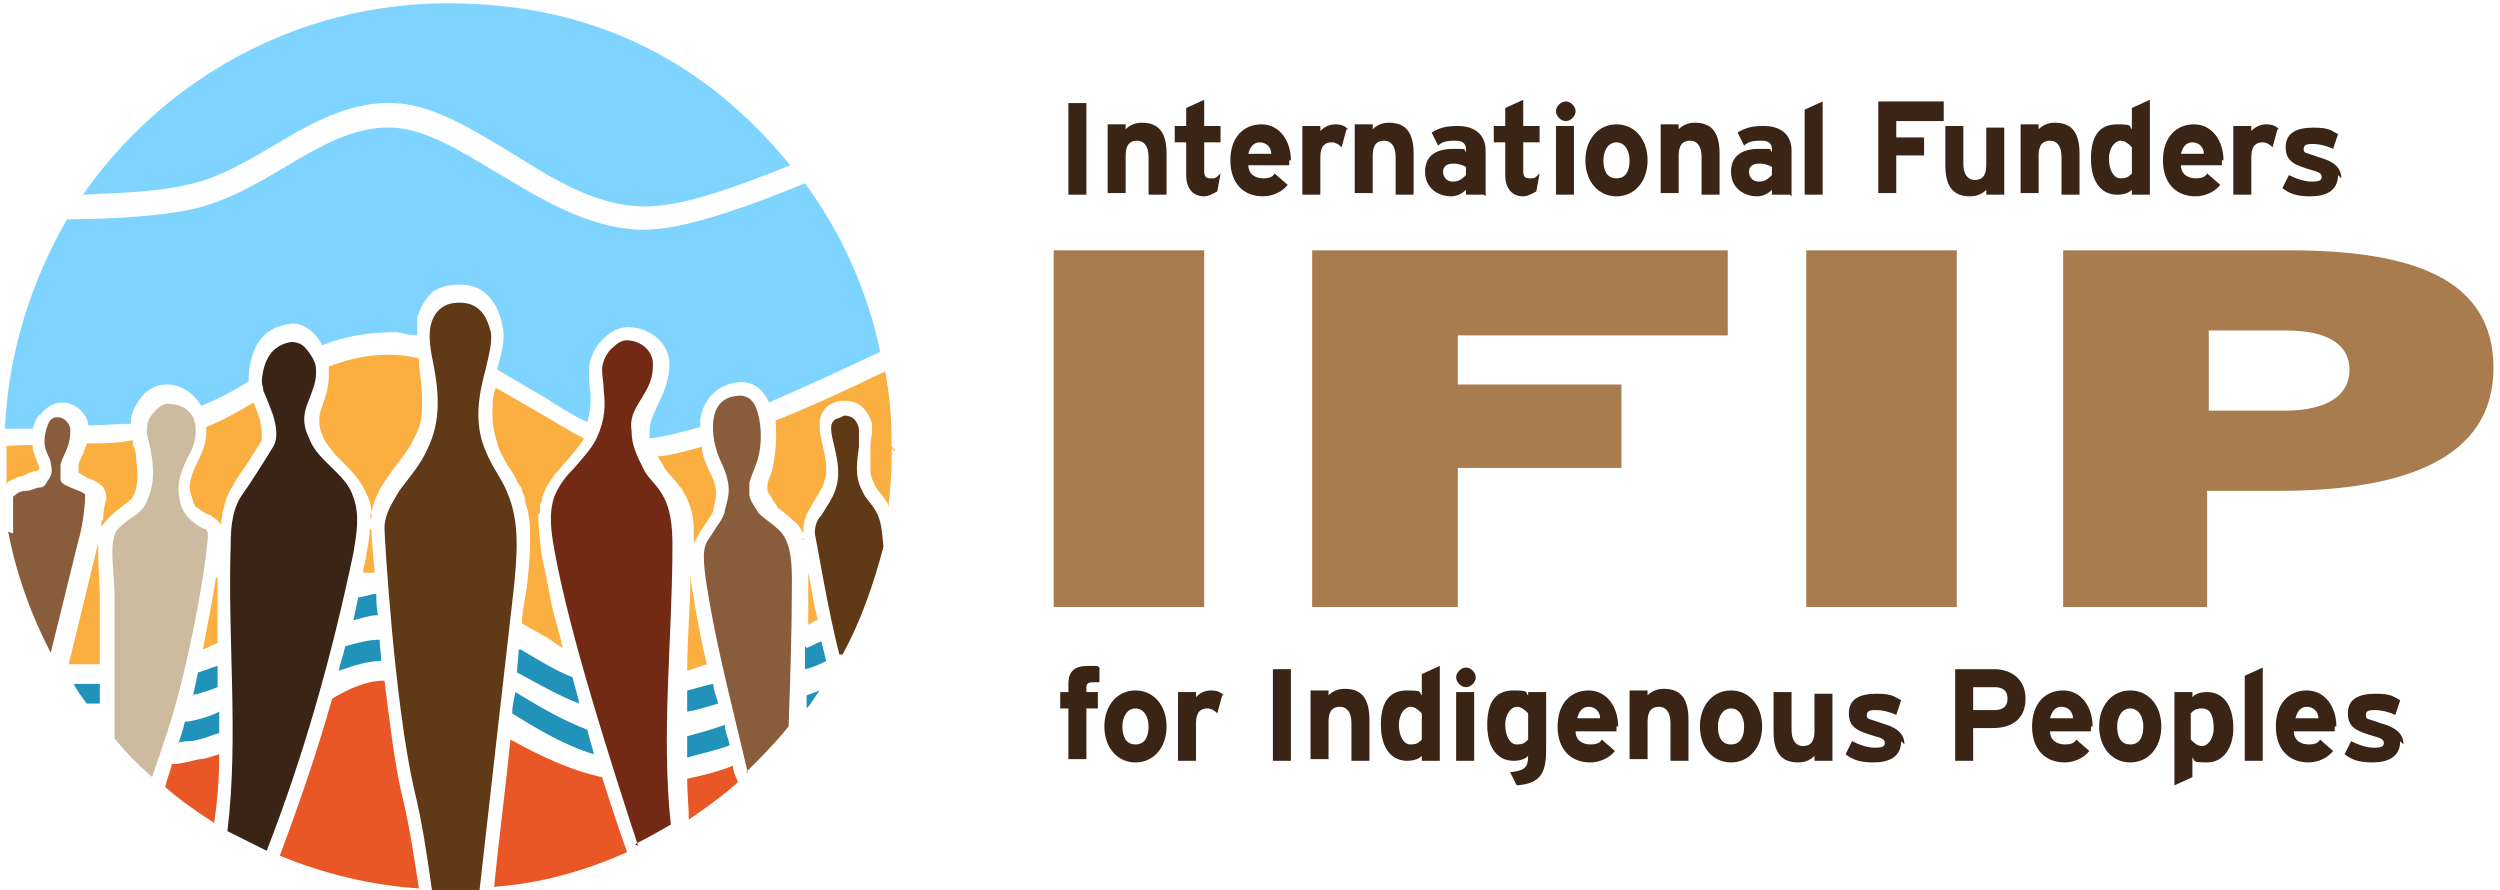 <svg xmlns="http://www.w3.org/2000/svg" id="Layer_2" data-name="Layer 2" viewBox="0 0 152.8 54.4"><defs><style>      .cls-1 {        fill: #ccbb9f;      }      .cls-1, .cls-2, .cls-3, .cls-4, .cls-5, .cls-6, .cls-7, .cls-8, .cls-9, .cls-10, .cls-11 {        stroke-width: 0px;      }      .cls-1, .cls-2, .cls-3, .cls-4, .cls-5, .cls-6, .cls-7, .cls-9, .cls-11 {        fill-rule: evenodd;      }      .cls-2 {        fill: #2192b9;      }      .cls-3 {        fill: #603917;      }      .cls-4, .cls-10 {        fill: #3a2416;      }      .cls-5 {        fill: #722a14;      }      .cls-6 {        fill: #faaf40;      }      .cls-7 {        fill: #7fd4ff;      }      .cls-8 {        fill: #a87c4f;      }      .cls-9 {        fill: #e95726;      }      .cls-11 {        fill: #895d3b;      }    </style></defs><g id="Layer_2-2" data-name="Layer 2"><g id="Final_Design" data-name="Final Design"><g id="Smooth_Mountain" data-name="Smooth Mountain"><path class="cls-11" d="M.8,32.6c0-.7,0-1.5,0-2.2,0,0,0,0,0,0,0-.1.1-.1.2-.2,0,0,0,0,0,0,.1-.1.3-.2.6-.2,0,0,0,0,0,0,.3,0,.6-.2.8-.2,0,0,0,0,0,0,.3,0,.4-.2.5-.4.3-.4.3-.6.2-1.1,0-.2-.2-.5-.3-.8,0,0,0,0,0,0-.2-.6,0-1.3.2-1.7.1-.2.3-.3.5-.3,0,0,0,0,0,0,.4,0,.7.3.8.7,0,.3,0,.7-.2,1.2,0,0,0,0,0,0-.1.3-.3.6-.4,1,0,.3,0,.6,0,.9,0,.2.2.3.4.4,0,0,0,0,0,0,.2.1.5.2.7.3.1,0,.2.1.4.2,0,0,0,0,0,0,0,0,0,0,0,.2,0,0,0,0,0,0,0,.6-.2,2-.4,2.6,0,0,0,0,0,0l-1.7,6.9c-1.2-2.3-2.1-4.8-2.6-7.4h0Z"></path><path class="cls-1" d="M7,45.1c0-2.9,0-5.7,0-8.6h0c0-1.4-.3-2.9,0-3.8.1-.4.5-.6.8-.9.5-.3.9-.6,1.1-1,.6-1.2.5-2.3.3-3.3-.1-.6-.3-1-.2-1.4,0-.4.2-.7.5-1s.6-.5.9-.4c0,0,0,0,0,0,1.1,0,1.5.9,1.5,1.1.2.9-.1,1.6-.5,2.3,0,0,0,0,0,0-.4.9-.7,1.7-.3,2.9,0,0,0,0,0,0,.3.7.8,1,1.3,1.3,0,0,.2,0,.2.1,0,0,0,0,.1.1,0,0,0,0,0,0,0,0,0,.2,0,.4,0,0,0,0,0,0-.2,2.5-1.4,8.9-2.7,12.5h0c-.2.7-.5,1.4-.7,2.1-.9-.8-1.7-1.6-2.4-2.5Z"></path><path class="cls-4" d="M13.9,50.8c.7-5.8,0-11.7.2-17.5,0,0,0,0,0,0,0-1.1.1-2.3.8-3.2.3-.4,1.5-2.3,1.8-2.8.3-.5.2-1.2,0-1.9,0,0,0,0,0,0-.2-.5-.4-1.1-.6-1.5,0,0,0,0,0,0,0-.2-.1-.4-.1-.6.1-1.3.6-2.2,1.8-2.4.3,0,.6.1.8.3,0,0,0,0,0,0,.4.4.7,1,.7,1.2,0,0,0,0,0,0,.1.9-.2,1.4-.4,2-.3.7-.5,1.4,0,2.4.3.8.9,1.3,1.5,1.9h0c.5.5,1,1,1.2,1.7h0c.4,1.1.2,2.2,0,3.4,0,0,0,0,0,0-1.3,6.2-3,12.3-5.3,18.2-.8-.4-1.6-.8-2.4-1.2Z"></path><path class="cls-3" d="M26.4,54.4c-.3-2.1-.6-4.2-1.1-6.2-1.2-5.3-1.8-15.4-1.8-15.9,0-.9.5-1.6.9-2.3.6-.8,1.3-1.6,1.7-2.5.9-1.8.7-3.6.4-5.2-.2-.9-.3-1.7-.2-2.3.1-.5.3-.9.7-1.2.3-.2.6-.3,1.1-.3,1.3,0,1.7,1,1.9,1.8h0c.1.6-.1,1.3-.3,2.2-.4,1.5-.8,3.3,0,5.1.4,1,1,1.7,1.3,2.5,0,0,0,0,0,0,.8,1.8.6,3.9.4,5.9-.7,6.1-1.4,12.3-2.1,18.5-.6,0-1.3,0-1.9,0s0,0,0,0c-.3,0-.6,0-.9,0Z"></path><path class="cls-5" d="M39,51.7c-1.7-5.2-4.2-13-5.1-18-.2-1.1-.4-2.3,0-3.4.3-.7.7-1.2,1.2-1.7.5-.6,1.1-1.2,1.4-1.9,0,0,0,0,0,0,.5-1.1.5-2,.4-2.8,0-.5-.1-.9-.1-1.3h0c0-.5.3-1.1.7-1.4,0,0,0,0,0,0,.2-.2.5-.4.8-.4,0,0,0,0,0,0,.9,0,1.7.7,1.6,1.6,0,0,0,0,0,0,0,1-.5,1.6-.9,2.3-.3.5-.5,1-.4,1.6,0,0,0,0,0,0,0,.9.3,1.5.8,2.5,0,0,0,0,0,0,.3.5.7.8,1,1.3.6.9.7,2.1.7,3.2,0,5.7-.7,11.5-.1,17.1-.7.4-1.4.8-2.2,1.2Z"></path><path class="cls-11" d="M45.7,47.2c-.8-3.4-1.8-7.3-2.3-10.2-.3-1.7-.5-3-.3-3.6h0c0-.2.4-.7.7-1.2.3-.4.5-.8.5-1,.2-.8.5-1.4-.2-2.9,0,0,0,0,0,0-.4-.8-.6-1.8-.5-2.6.1-.8.5-1.4,1.4-1.5,0,0,0,0,0,0,.6-.1,1,.2,1.2.7,0,0,0,0,0,0,.4,1,.4,2.5,0,3.5h0c-.2.5-.3.8-.4,1.1,0,0,0,0,0,0,0,.3,0,.4,0,.7,0,0,0,0,0,0,0,.3.2.6.6,1.2,0,0,0,0,0,0,.3.3,1.1.8,1.4,1.2.6.8.6,2,.6,3.1,0,2.9-.1,5.8-.2,8.7-.8,1-1.7,1.9-2.6,2.8Z"></path><path class="cls-3" d="M51.3,40c-.7-2.7-1.4-7-1.5-7.4,0-.4.1-.8.4-1.1,0,0,0,0,0,0,.3-.5.6-.9.8-1.4.4-1,.2-1.9,0-2.8-.1-.4-.2-.8-.2-1.1,0-.2,0-.4.3-.6,0,0,0,0,0,0,.1,0,.3-.1.5-.2h0c.6,0,.8.4.9.8,0,.3,0,.6,0,1.1-.1.8-.3,1.8.2,2.7.2.5.6.8.8,1.2.4.6.4,1.4.5,2.2-.6,2.3-1.4,4.6-2.5,6.6Z"></path><path class="cls-9" d="M45,47.9c-.9.8-1.9,1.5-2.9,2.2,0-.8-.1-1.6-.1-2.5.9-.2,1.8-.4,2.8-.8,0,.4.2.7.3,1ZM38.3,52.1c-2.5,1.1-5.2,1.9-8.1,2.1.3-3,.7-6,1-9,1.8,1,3.7,1.9,5.6,2.3.5,1.6,1,3.1,1.5,4.5ZM25.6,54.3c-3-.2-5.8-.9-8.5-2,1.2-3.2,2.3-6.4,3.2-9.6,1-.6,2.1-1.1,3.2-1.1.3,2.4.6,4.9,1,6.7h0c.5,2,.8,4,1.1,6ZM13.1,50.3c-1.1-.7-2.1-1.4-3-2.2.1-.5.3-.9.4-1.4.6,0,1.2-.2,1.7-.3,0,0,0,0,0,0,.4,0,.8-.2,1.2-.3,0,1.4-.1,2.8-.3,4.1Z"></path><g><path class="cls-6" d="M.4,29.7c0-.8,0-1.6,0-2.4H.3c0-.1,1.7-.1,1.7-.1,0,.2,0,.4.1.5.1.4.2.6.3.8,0,0,0,0,0,0,0,0,0,0,0,.1s0,0,0,.1c0,0,0,0-.2.1-.3,0-.6.2-.8.3-.3,0-.6.2-.8.3,0,0,0,0,0,0,0,0-.1,0-.2.2Z"></path><path class="cls-6" d="M42.2,35c0,.6.2,1.4.3,2.2.2,1,.4,2.2.7,3.4-.4.1-.8.3-1.2.4,0-2,.2-4,.2-5.9ZM40,27.9c.8,0,1.8-.3,2.9-.6,0,.6.3,1.1.5,1.6.6,1.1.3,1.6.2,2.3,0,.1-.2.4-.4.7,0,0,0,0,0,0l-.4.6s0,0,0,0c-.2.3-.3.6-.4.7,0,0,0,0,0,0,0,0,0,.2,0,.2v-.6c0-.2,0-.3,0-.5s0,0,0,0c0-.9-.3-1.8-.8-2.5-.3-.4-.7-.8-1-1.2-.1-.3-.3-.5-.4-.7Z"></path><path class="cls-6" d="M46.5,29.8h0s0,0,0,0c0,0,0,0,0,0ZM46.6,30.3s0,0,0,0c0,0,0,0,.1,0,0,0,0,0,0,0,0,0,0,0-.1,0ZM48.6,32.5s0,0,0,0c0,0,0,0,0,0,0,0,0,0,0,0ZM49.2,33s0,0,0,0c0,0,0,0,0,0,0,0,0,0,0,0ZM49.2,33c0,0-.2,0-.2-.1,0,0,.2.1.2.1ZM54.7,27.5l-.2-.2h0c0,0,0,.7,0,.7,0,0,0,0,0,0,0,1-.1,2-.2,3,0,0,0-.2-.1-.3,0,0,0,0,0,0-.2-.4-.6-.7-.8-1.2,0,0,0,0,0,0-.1-.2-.2-.5-.2-.7,0,0,0-.6,0-.6,0-.3,0-.6,0-.9,0-.4.1-.7.1-1s0-.3,0-.4c0,0,0,0,0,0-.2-.7-.7-1.4-1.6-1.4h-.2s0,0,0,0c-.4,0-.7.2-.9.3,0,0,0,0,0,0-.3.3-.5.6-.5,1.1,0,0,0,0,0,0v.2c0,.3.1.8.2,1.2.1.4.2.9.2,1.4s0,.2,0,.3c0,0-.2.7-.2.7-.2.4-.5.8-.7,1.2-.3.5-.5.9-.5,1.5v.2l.3.3-.3-.3h0c0,0,0,0,0,.1,0,0,0,0,0,0,0-.2-.2-.4-.3-.6,0,0,0,0,0,0-.3-.3-.9-.8-1.3-1.1,0-.1-.2-.3-.3-.5,0,0,0,0,0,0-.1-.2-.2-.3-.3-.5h0s0,0,0,0c0-.1,0-.2,0-.3,0,0,0,0,0,0,0-.3.2-.6.3-1,.2-.8.3-2,.2-3,2.3-.9,4.6-2,6.7-3,.3,1.5.4,3.1.4,4.7l.2.2ZM49.4,35.7c0-.2,0-.5,0-.7.2.9.3,1.9.6,2.9-.2,0-.4.2-.6.3,0-.8,0-1.6,0-2.5h0s0,0,0,0Z"></path><path class="cls-6" d="M12.6,31.4c-.2-.1-.4-.3-.6-.4,0,0-.2-.2-.2-.4,0,0,0,0,0,0-.1-.3-.2-.5-.2-.8,0-.5.2-1,.4-1.4.3-.6.7-1.4.6-2.3,1-.4,1.9-.9,2.9-1.5.1.3.3.7.4,1.1,0,.2.1.5.1.7,0,.2,0,.3,0,.5,0,0,0,0,0,0-.1.2-.5.8-.8,1.3-.4.6-.8,1.1-.9,1.4-.2.3-.4.6-.5,1,0,0,0,0,0,0l-.2.7s0,0,0,0c0,.3-.1.5-.1.8,0,0,0,0,0,0-.1-.3-.4-.4-.6-.6,0,0,0,0,0,0ZM13.3,35.3c0,1.3,0,2.6,0,4-.3.1-.6.3-.9.4.3-1.6.6-3.1.8-4.4Z"></path><path class="cls-6" d="M4.8,28.9s0,0,0,0c0-.1,0-.2,0-.4,0-.3.2-.6.3-.8,0-.2.2-.4.2-.6,1,0,1.9,0,2.8-.2,0,.2.1.5.2.8,0,.4.1.8.1,1.2s0,1-.3,1.5c-.1.2-.5.4-.8.7-.2.1-.4.3-.6.5,0,0-.3.3-.5.6,0,0,0,0,0,0,0,0,0,.1,0,.2,0,0,0,0,0,0,0,0,0,0,0,.1v-.7c.1,0,.1,0,.1,0,0-.5.1-1,.2-1.3,0,0,0,0,0,0,0-.5-.2-.8-.4-.9-.1-.1-.3-.2-.5-.3-.2,0-.4-.2-.6-.3,0,0,0,0,0,0,0,0,0,0,0,0,0,0,0,0,0,0ZM6,32.9c0,.3,0,.6,0,1,0,.8.1,1.7.1,2.6,0,1.4,0,2.7,0,4.1-.6,0-1.3,0-1.9,0,.6-2.5,1.2-4.9,1.8-7.4,0,0,0,0,0,0v-.4Z"></path><path class="cls-6" d="M33,30.8s0,0,0,0v.6c-.1,0-.1,0-.1,0,0,.8.1,1.7.2,2.5,0,0,0,0,0,0,.2.9.4,1.9.6,3,.2.9.5,1.8.7,2.7-.4-.2-.7-.5-1.1-.7,0,0,0,0,0,0-.5-.3-.9-.5-1.4-.8,0-.7.2-1.5.3-2.2,0,0,0,0,0,0,.1-.9.2-1.9.2-2.8s0-1.6-.3-2.4c0,0,0,0,0,0,0-.3-.1-.5-.2-.7,0,0,0,0,0,0,0-.2-.1-.3-.2-.4-.2-.4-.4-.8-.7-1.2-.2-.4-.5-.8-.6-1.3,0,0,0,0,0,0-.2-.6-.3-1.2-.3-1.8s0-1.1.2-1.6c.9.5,1.7,1,2.6,1.5,0,0,0,0,0,0,.9.5,1.8,1.1,2.8,1.6-.3.5-.7.9-1,1.3-.3.3-.5.6-.8.9-.2.3-.5.7-.6,1-.1.2-.2.5-.2.7Z"></path><path class="cls-6" d="M22.7,32.4c0,.4.1,1.4.2,2.6-.2,0-.5,0-.7,0,0-.4.2-.8.2-1.2.1-.5.2-1,.2-1.5ZM22.7,32.2s0,0,0,0l.2.2-.2-.2ZM22.7,31.7c0-.5,0-1-.3-1.5,0,0,0,0,0,0-.3-.8-.9-1.4-1.5-2,0,0,0,0,0,0-.1-.1-.3-.3-.4-.4,0,0-.3-.4-.3-.4,0,0,0,0,0,0-.2-.2-.4-.5-.5-.8-.3-.7-.2-1.3,0-1.8,0,0,0,0,0,0,.2-.6.4-1.1.4-1.9s0-.3,0-.5c0,0,0,0,0,0,1.3-.5,2.7-.8,4.1-.7h0c.5,0,.9.1,1.4.2,0,.1,0,.3,0,.4s0,0,0,0c.1.7.2,1.5.2,2.2s0,1.4-.4,2.1c0,0-.2.4-.2.4-.4.8-1.1,1.5-1.6,2.3,0,0,0,0,0,0-.3.4-.5.8-.7,1.3,0,0,0,0,0,0-.1.3-.2.7-.3,1Z"></path></g><path class="cls-2" d="M6.1,43c-.3,0-.5,0-.8,0-.3-.4-.6-.8-.8-1.2.5,0,1.1,0,1.6,0v1.3ZM11.8,42.5c.1-.5.2-.9.3-1.4.4-.1.8-.3,1.2-.4,0,.4,0,.9,0,1.3-.5.2-1.1.4-1.6.5ZM21.9,36.5c.4,0,.7-.2,1.1-.2,0,.4,0,.8.1,1.3-.5,0-1,.2-1.5.3.1-.5.2-.9.3-1.4ZM31.8,39.7c0,0,.1,0,.2.1,1,.6,2,1.2,3,1.6.1.5.3,1,.4,1.6-1.3-.5-2.5-1.2-3.8-1.9,0-.5.1-.9.1-1.4ZM42,42.2c.5-.1,1-.3,1.6-.4,0,.4.2.8.3,1.2-.7.2-1.3.4-1.9.5,0-.4,0-.9,0-1.3ZM49.3,39.6c.3-.1.6-.3.9-.4.1.4.2.8.3,1.2-.4.2-.8.4-1.3.5,0-.5,0-.9,0-1.4ZM49.3,42.5c.3-.1.5-.2.8-.3-.3.4-.5.8-.8,1.1,0-.3,0-.5,0-.8ZM44.5,45.6c-.9.3-1.8.5-2.5.7v-1.3c.7-.2,1.5-.4,2.3-.7,0,.4.2.8.3,1.2ZM31.3,43.7c0-.5.1-.9.2-1.4.2.1.3.2.5.3,1.3.8,2.6,1.5,3.9,2,.1.5.3,1,.4,1.5-1.7-.5-3.4-1.5-5-2.5,0,0,0,0,0,0ZM23.3,40.4c-.9,0-1.7.3-2.6.6.1-.5.3-1,.4-1.5.7-.2,1.4-.4,2.1-.4,0,.4.1.8.1,1.3ZM10.9,45.5c.1-.4.3-.9.4-1.4,0,0,.1,0,.2,0,0,0,0,0,0,0,.6-.1,1.3-.3,1.9-.6,0,.4,0,.9,0,1.3-.6.2-1.1.4-1.7.5-.3,0-.5,0-.8.1Z"></path><path class="cls-7" d="M8,25.9c-.8,0-1.7.1-2.6.1,0,0,0,0,0-.1,0,0,0,0,0,0-.2-.8-.9-1.3-1.6-1.3-.4,0-.9.2-1.3.7-.3.2-.4.6-.5.9H.3c.2-4.6,1.6-9,3.8-12.8,2.8,0,5.7-.2,7.6-.6h0c2.3-.5,4.4-1.8,6.4-3,1.9-1.1,3.8-2.1,5.9-2,2.3.1,4.7,1.8,7.3,3.3,2.8,1.7,5.8,3.2,8.8,2.9,2.3-.2,5.7-1.4,9.1-2.8,2.2,3,3.8,6.5,4.6,10.3-2.1,1-4.5,2.1-6.8,3.1,0,0,0,0,0,0,0,0,0,0,0,0-.4-.9-1.1-1.4-2.1-1.2-1.2.2-1.9,1.1-2.1,2.2,0,0,0,0,0,0,0,.2,0,.4,0,.5-1.1.3-2.2.6-3.1.7,0,0,0,0,0,0,0-.1,0-.3,0-.4,0-.4.1-.8.3-1.2h0c.3-.7.8-1.5.9-2.6.2-1.5-1.1-2.6-2.5-2.6-.5,0-1,.2-1.4.6,0,0,0,0,0,0-.6.5-1,1.3-1,2s0,.9.1,1.4c0,0,0,0,0,0,0,.5,0,1.1-.2,1.8-.9-.4-1.8-1-2.6-1.5h0c-1-.6-1.9-1.1-2.9-1.7,0,0,0,0,0-.1,0,0,0,0,0,0,.3-1,.5-1.9.3-2.6h0c-.2-1.2-1-2.6-2.7-2.5,0,0,0,0,0,0-.7,0-1.2.2-1.5.4,0,0,0,0,0,0-.5.4-.8,1-1,1.6,0,0,0,0,0,0,0,.3,0,.7,0,1.1-.4,0-.8-.1-1.2-.2h0c-1.6,0-3.1.2-4.6.8-.1-.2-.3-.5-.5-.7-.4-.4-.9-.7-1.5-.6-1.6.2-2.4,1.4-2.5,3.2l.3.3-.3-.3h0c0,.1,0,.2,0,.3-.9.6-1.9,1.1-2.9,1.5-.3-.5-1-1.3-2.1-1.3-.5,0-1.1.2-1.5.7s-.6.9-.7,1.4ZM5,12C9.9,4.9,18.1.2,27.4.2s16,3.9,20.9,9.9c-3.2,1.3-6.3,2.4-8.4,2.5-2.7.2-5.4-1.2-7.9-2.8h0c-2.8-1.7-5.4-3.4-7.9-3.5-2.4-.1-4.5.9-6.7,2.2-1.9,1.1-3.9,2.4-6,2.8,0,0,0,0,0,0-1.6.4-4,.5-6.4.6Z"></path></g></g></g><g><g><path class="cls-8" d="M140,15.3h-13.9v21.8h8.8v-7.1h4.4c7.7,0,13.1-2,13.1-7.5s-5-7.2-12.5-7.2ZM135,25.1v-4.9h4.7c2.8,0,3.9,1,3.9,2.4s-1.1,2.5-4,2.5h-4.5Z"></path><polygon class="cls-8" points="64.5 15.3 64.4 15.3 64.4 37.1 64.5 37.1 73.5 37.1 73.6 37.1 73.6 15.3 73.5 15.3 64.5 15.3"></polygon><polygon class="cls-8" points="80.3 15.3 80.2 15.3 80.2 37.1 80.3 37.1 89 37.1 89.1 37.1 89.1 28.6 99 28.6 99.1 28.6 99.1 23.5 99 23.5 89.1 23.5 89.1 20.5 105.5 20.5 105.6 20.5 105.6 15.3 105.5 15.3 80.3 15.3"></polygon><polygon class="cls-8" points="110.6 15.3 110.4 15.3 110.4 37.1 110.6 37.1 119.5 37.1 119.6 37.1 119.6 15.3 119.5 15.3 110.6 15.3"></polygon></g><g><path class="cls-10" d="M67.2,41.7c-.1,0-.2,0-.4,0-.3,0-.4.1-.4.3v.3h.7v1h-.7v3.1h-1.1v-3.1h-.5v-1h.5v-.5c0-.8.4-1.1,1.2-1.1s.5,0,.7.1v.9Z"></path><path class="cls-10" d="M71.3,44.4c0,1.3-.8,2.2-1.9,2.2s-1.9-.9-1.9-2.2.8-2.2,1.9-2.2,1.9.9,1.9,2.2ZM70.2,44.4c0-.6-.3-1.1-.8-1.1s-.8.5-.8,1.1.2,1.1.8,1.1.8-.5.8-1.1Z"></path><path class="cls-10" d="M74.7,42.5l-.3,1.1c-.2-.2-.4-.3-.6-.3-.4,0-.7.2-.7.9v2.3h-1.1v-4.2h1.1v.3c.2-.2.5-.4.9-.4s.6.1.8.3Z"></path><path class="cls-10" d="M78.9,46.5h-1.1v-5.6h1.1v5.6Z"></path><path class="cls-10" d="M83.7,46.5h-1.1v-2.3c0-.7-.3-1-.7-1s-.7.2-.7.9v2.3h-1.1v-4.2h1.1v.3c.2-.2.5-.4,1-.4,1.1,0,1.5.7,1.5,1.9v2.3Z"></path><path class="cls-10" d="M88,46.5h-1.1v-.3c-.2.2-.5.3-.9.3-.9,0-1.6-.7-1.6-2.2s.6-2.1,1.6-2.1.7.1.9.3v-1.3l1.1-.5v5.8ZM86.9,45.2v-1.6c-.2-.2-.4-.4-.7-.4s-.7.4-.7,1.1.3,1.2.7,1.2.5-.1.7-.3Z"></path><path class="cls-10" d="M90.2,41.4c0,.3-.3.6-.6.6s-.6-.3-.6-.6.3-.6.6-.6.6.3.6.6ZM90.1,46.5h-1.1v-4.2h1.1v4.2Z"></path><path class="cls-10" d="M94.5,45.8c0,1.4-.3,2.1-1.8,2.2l-.4-.8c.9-.1,1.1-.3,1.1-1-.2.2-.5.3-.9.3-.9,0-1.6-.7-1.6-2.2s.6-2.1,1.6-2.1.7.1.9.3v-.2h1.1v3.5ZM93.4,45.2v-1.6c-.2-.2-.4-.4-.7-.4s-.7.4-.7,1.1.3,1.2.7,1.2.5-.1.7-.3Z"></path><path class="cls-10" d="M98.8,44.4c0,.2,0,.3,0,.3h-2.5c0,.6.5.8.9.8s.6-.1.7-.3l.8.7c-.3.4-.9.7-1.5.7-1.2,0-2-.8-2-2.2s.8-2.2,1.9-2.2,1.8,1,1.8,2.2ZM97.8,43.9c0-.4-.3-.7-.7-.7s-.6.3-.7.7h1.4Z"></path><path class="cls-10" d="M103.2,46.5h-1.1v-2.3c0-.7-.3-1-.7-1s-.7.2-.7.9v2.3h-1.1v-4.2h1.1v.3c.2-.2.5-.4,1-.4,1.1,0,1.5.7,1.5,1.9v2.3Z"></path><path class="cls-10" d="M107.7,44.4c0,1.3-.8,2.2-1.9,2.2s-1.9-.9-1.9-2.2.8-2.2,1.9-2.2,1.9.9,1.9,2.2ZM106.6,44.4c0-.6-.3-1.1-.8-1.1s-.8.5-.8,1.1.2,1.1.8,1.1.8-.5.8-1.1Z"></path><path class="cls-10" d="M112,46.5h-1.1v-.3c-.2.2-.5.4-1,.4-1.1,0-1.5-.7-1.5-1.9v-2.4h1.1v2.3c0,.7.3,1,.7,1s.7-.2.7-.9v-2.3h1.1v4.2Z"></path><path class="cls-10" d="M116.2,45.3c0,1-.8,1.3-1.7,1.3s-1.3-.2-1.7-.5l.4-.8c.4.2.9.4,1.4.4s.6-.1.6-.3-.2-.3-.6-.4c-1-.3-1.6-.5-1.6-1.4s.7-1.2,1.7-1.2,1.1.2,1.5.4l-.3.9c-.4-.2-.9-.3-1.2-.3s-.6,0-.6.3.1.2.9.5c.7.2,1.4.5,1.4,1.3Z"></path><path class="cls-10" d="M123.8,42.7c0,1.3-.9,1.8-2,1.8h-1.2v2h-1.1v-5.6h2.4c1,0,1.9.6,1.9,1.8ZM122.7,42.7c0-.5-.3-.7-.8-.7h-1.3v1.4h1.3c.5,0,.8-.2.8-.7Z"></path><path class="cls-10" d="M127.8,44.4c0,.2,0,.3,0,.3h-2.5c0,.6.5.8.9.8s.6-.1.7-.3l.8.7c-.3.4-.9.7-1.5.7-1.2,0-2-.8-2-2.2s.8-2.2,1.9-2.2,1.8,1,1.8,2.2ZM126.7,43.9c0-.4-.3-.7-.7-.7s-.6.3-.7.7h1.4Z"></path><path class="cls-10" d="M132.1,44.4c0,1.3-.8,2.2-1.9,2.2s-1.9-.9-1.9-2.2.8-2.2,1.9-2.2,1.9.9,1.9,2.2ZM131,44.4c0-.6-.3-1.1-.8-1.1s-.8.5-.8,1.1.2,1.1.8,1.1.8-.5.8-1.1Z"></path><path class="cls-10" d="M136.5,44.5c0,1.2-.6,2.1-1.6,2.1s-.7-.1-.9-.3v1.2l-1.1.5v-5.7h1.1v.3c.2-.2.5-.3.9-.3.9,0,1.6.7,1.6,2.2ZM135.3,44.5c0-.9-.3-1.2-.7-1.2s-.5.1-.7.3v1.6c.2.2.4.4.7.4s.7-.4.7-1.1Z"></path><path class="cls-10" d="M138.3,46.5h-1.1v-5.2l1.1-.5v5.8Z"></path><path class="cls-10" d="M142.7,44.4c0,.2,0,.3,0,.3h-2.5c0,.6.5.8.9.8s.6-.1.7-.3l.8.7c-.3.4-.9.7-1.5.7-1.2,0-2-.8-2-2.2s.8-2.2,1.9-2.2,1.8,1,1.8,2.2ZM141.7,43.9c0-.4-.3-.7-.7-.7s-.6.3-.7.7h1.4Z"></path><path class="cls-10" d="M146.7,45.3c0,1-.8,1.3-1.7,1.3s-1.3-.2-1.7-.5l.4-.8c.4.2.9.4,1.4.4s.6-.1.6-.3-.2-.3-.6-.4c-1-.3-1.6-.5-1.6-1.4s.7-1.2,1.7-1.2,1.1.2,1.5.4l-.3.9c-.4-.2-.9-.3-1.2-.3s-.6,0-.6.3.1.2.9.5c.7.2,1.4.5,1.4,1.3Z"></path></g><g><path class="cls-10" d="M66.4,11.9h-1.1v-5.6h1.1v5.6Z"></path><path class="cls-10" d="M71.3,11.9h-1.1v-2.3c0-.7-.3-1-.7-1s-.7.2-.7.9v2.3h-1.1v-4.2h1.1v.3c.2-.2.5-.4,1-.4,1.1,0,1.5.7,1.5,1.9v2.4Z"></path><path class="cls-10" d="M74.6,10.6l-.2,1.1c-.2.1-.5.3-.8.3-.7,0-1.1-.5-1.1-1.3v-2h-.7v-1h.7v-1.1l1.1-.5v1.6h1v1h-1v1.7c0,.4.1.5.4.5s.3,0,.6-.3Z"></path><path class="cls-10" d="M78.8,9.8c0,.2,0,.3,0,.3h-2.5c0,.6.5.8.9.8s.6-.1.7-.3l.8.7c-.3.4-.9.7-1.5.7-1.2,0-2-.8-2-2.2s.8-2.2,1.9-2.2,1.8,1,1.8,2.2ZM77.7,9.4c0-.4-.3-.7-.7-.7s-.6.3-.7.7h1.4Z"></path><path class="cls-10" d="M82.3,7.9l-.3,1.1c-.2-.2-.4-.3-.6-.3-.4,0-.7.2-.7.9v2.3h-1.1v-4.2h1.1v.3c.2-.2.5-.4.9-.4s.6.1.8.3Z"></path><path class="cls-10" d="M86.4,11.9h-1.1v-2.3c0-.7-.3-1-.7-1s-.7.2-.7.9v2.3h-1.1v-4.2h1.1v.3c.2-.2.5-.4,1-.4,1.1,0,1.5.7,1.5,1.9v2.4Z"></path><path class="cls-10" d="M90.7,11.9h-1.1v-.3c-.2.2-.5.4-.9.4-.8,0-1.6-.5-1.6-1.5s.7-1.4,1.7-1.4.6,0,.8.2v-.2c0-.3-.2-.5-.6-.5s-.8,0-1.1.3l-.4-.8c.5-.3.9-.4,1.6-.4,1,0,1.7.5,1.7,1.5v2.8ZM89.6,10.7v-.5c-.2-.1-.4-.2-.8-.2s-.6.2-.6.5.2.6.6.6.6-.2.8-.4Z"></path><path class="cls-10" d="M94.1,10.6l-.2,1.1c-.2.1-.5.3-.8.3-.7,0-1.1-.5-1.1-1.3v-2h-.7v-1h.7v-1.1l1.1-.5v1.6h1v1h-1v1.7c0,.4.1.5.4.5s.3,0,.6-.3Z"></path><path class="cls-10" d="M96.3,6.8c0,.3-.3.6-.6.6s-.6-.3-.6-.6.3-.6.6-.6.6.3.6.6ZM96.2,11.9h-1.1v-4.2h1.1v4.2Z"></path><path class="cls-10" d="M100.7,9.8c0,1.3-.8,2.2-1.9,2.2s-1.9-.9-1.9-2.2.8-2.2,1.9-2.2,1.9.9,1.9,2.2ZM99.6,9.8c0-.6-.3-1.1-.8-1.1s-.8.5-.8,1.1.2,1.1.8,1.1.8-.5.8-1.1Z"></path><path class="cls-10" d="M105.1,11.9h-1.1v-2.3c0-.7-.3-1-.7-1s-.7.2-.7.9v2.3h-1.1v-4.2h1.1v.3c.2-.2.5-.4,1-.4,1.1,0,1.5.7,1.5,1.9v2.4Z"></path><path class="cls-10" d="M109.4,11.9h-1.1v-.3c-.2.2-.5.4-.9.4-.8,0-1.6-.5-1.6-1.5s.7-1.4,1.7-1.4.6,0,.8.2v-.2c0-.3-.2-.5-.6-.5s-.8,0-1.1.3l-.4-.8c.5-.3.9-.4,1.6-.4,1,0,1.7.5,1.7,1.5v2.8ZM108.3,10.7v-.5c-.2-.1-.4-.2-.8-.2s-.6.2-.6.5.2.6.6.6.6-.2.8-.4Z"></path><path class="cls-10" d="M111.4,11.9h-1.1v-5.2l1.1-.5v5.8Z"></path><path class="cls-10" d="M118.8,7.4h-2.9v1h1.7v1.1h-1.7v2.3h-1.1v-5.6h4v1.1Z"></path><path class="cls-10" d="M122.5,11.9h-1.1v-.3c-.2.2-.5.4-1,.4-1.1,0-1.5-.7-1.5-1.9v-2.4h1.1v2.3c0,.7.3,1,.7,1s.7-.2.7-.9v-2.3h1.1v4.2Z"></path><path class="cls-10" d="M127.1,11.9h-1.1v-2.3c0-.7-.3-1-.7-1s-.7.2-.7.9v2.3h-1.1v-4.2h1.1v.3c.2-.2.5-.4,1-.4,1.1,0,1.5.7,1.5,1.9v2.4Z"></path><path class="cls-10" d="M131.4,11.9h-1.1v-.3c-.2.2-.5.3-.9.3-.9,0-1.6-.7-1.6-2.2s.6-2.1,1.6-2.1.7.1.9.3v-1.3l1.1-.5v5.8ZM130.3,10.6v-1.6c-.2-.2-.4-.4-.7-.4s-.7.4-.7,1.1.3,1.2.7,1.2.5-.1.7-.3Z"></path><path class="cls-10" d="M135.8,9.8c0,.2,0,.3,0,.3h-2.5c0,.6.5.8.9.8s.6-.1.7-.3l.8.7c-.3.4-.9.7-1.5.7-1.2,0-2-.8-2-2.2s.8-2.2,1.9-2.2,1.8,1,1.8,2.2ZM134.7,9.4c0-.4-.3-.7-.7-.7s-.6.3-.7.7h1.4Z"></path><path class="cls-10" d="M139.2,7.9l-.3,1.1c-.2-.2-.4-.3-.6-.3-.4,0-.7.2-.7.9v2.3h-1.1v-4.2h1.1v.3c.2-.2.5-.4.9-.4s.6.1.8.3Z"></path><path class="cls-10" d="M142.9,10.7c0,1-.8,1.3-1.7,1.3s-1.3-.2-1.7-.5l.4-.8c.4.2.9.4,1.4.4s.6-.1.6-.3-.2-.3-.6-.4c-1-.3-1.6-.5-1.6-1.4s.7-1.2,1.7-1.2,1.1.2,1.5.4l-.3.9c-.4-.2-.9-.3-1.2-.3s-.6,0-.6.3.1.2.9.5c.7.2,1.4.5,1.4,1.3Z"></path></g></g></svg>